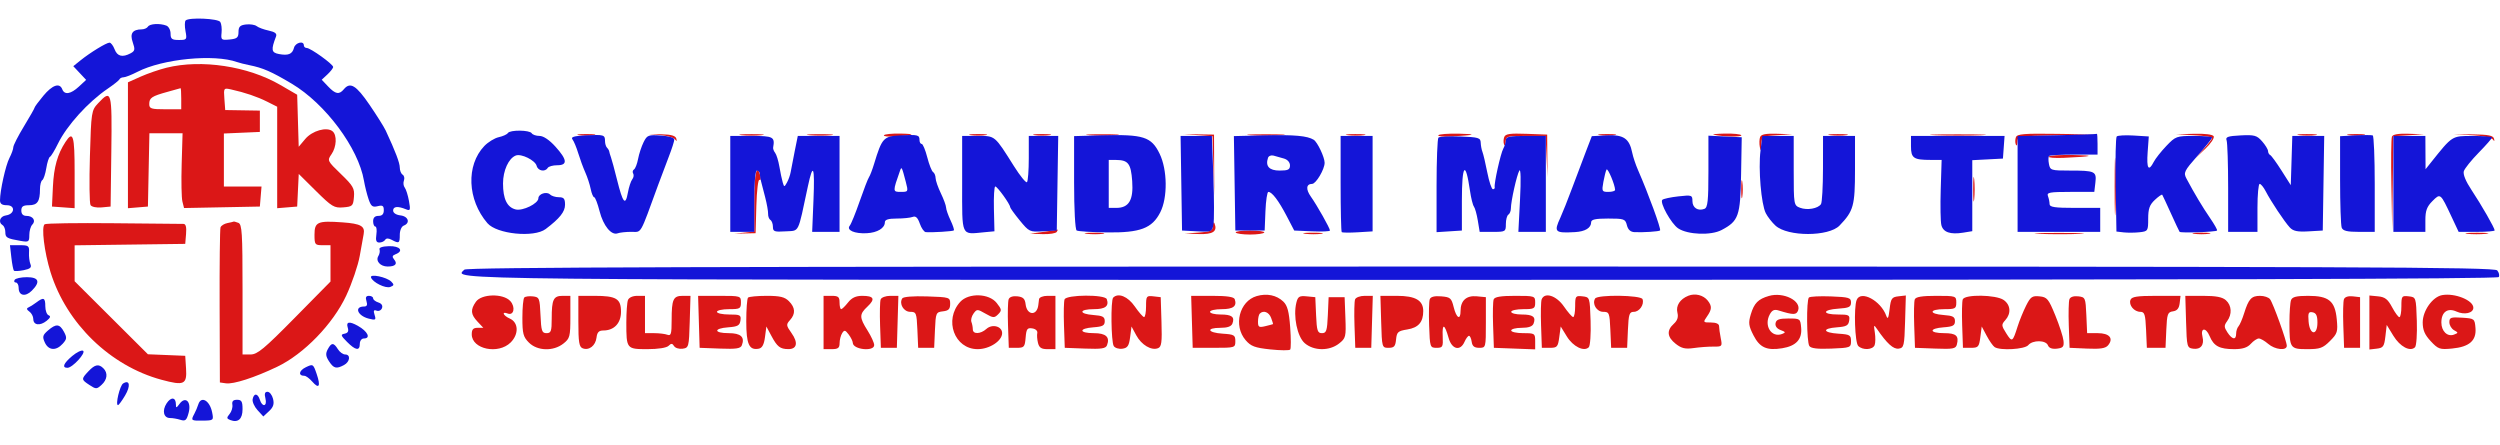 <?xml version="1.0" encoding="UTF-8"?> <svg xmlns="http://www.w3.org/2000/svg" width="938" height="167" viewBox="0 0 938 167" version="1.1"><path d="M 62.500 25.405 C 59.750 26.085, 55.362 27.596, 52.750 28.764 L 48 30.888 48 54.504 L 48 78.121 51.750 77.810 L 55.500 77.500 55.778 63.750 L 56.056 50 62.278 49.999 L 68.500 49.997 68.162 61.580 C 67.976 67.950, 68.100 74.263, 68.438 75.608 L 69.052 78.055 83.276 77.777 L 97.500 77.500 97.810 73.750 L 98.121 70 91.060 70 L 84 70 84 60.046 L 84 50.091 90.750 49.796 L 97.500 49.500 97.500 45.500 L 97.500 41.500 91 41.395 L 84.500 41.289 84.191 37.111 C 83.887 33, 83.927 32.942, 86.691 33.556 C 91.935 34.720, 96.489 36.265, 100.250 38.156 L 104 40.041 104 59.081 L 104 78.121 107.750 77.810 L 111.500 77.500 111.794 71.381 L 112.089 65.262 118.579 71.689 C 124.504 77.556, 125.394 78.090, 128.785 77.808 C 132.261 77.520, 132.519 77.268, 132.802 73.897 C 133.070 70.696, 132.523 69.734, 127.902 65.280 C 122.812 60.373, 122.736 60.215, 124.350 57.910 C 126.303 55.122, 126.509 50.655, 124.750 49.240 C 122.581 47.495, 117.142 49.042, 114.529 52.148 L 112.073 55.066 111.787 45.307 L 111.500 35.548 105.143 31.855 C 93.024 24.813, 75.577 22.175, 62.500 25.405 M 62.873 34.454 C 56.905 36.100, 56 36.706, 56 39.059 C 56 40.765, 56.727 41, 62 41 L 68 41 68 37 C 68 34.800, 67.888 33.040, 67.750 33.089 C 67.612 33.139, 65.418 33.753, 62.873 34.454 M 36.806 38.750 C 34.305 41.429, 34.226 41.943, 33.735 58.627 C 33.457 68.048, 33.563 76.293, 33.970 76.952 C 34.382 77.619, 36.212 78.005, 38.105 77.824 L 41.500 77.500 41.770 56.750 C 42.065 34.132, 41.849 33.349, 36.806 38.750 M 217.250 50.716 C 218.762 50.945, 221.238 50.945, 222.750 50.716 C 224.262 50.487, 223.025 50.300, 220 50.300 C 216.975 50.300, 215.738 50.487, 217.250 50.716 M 247.984 50.711 C 250.450 50.946, 252.846 51.669, 253.310 52.319 C 253.892 53.135, 254.027 53.037, 253.748 52 C 253.464 50.945, 251.884 50.468, 248.422 50.392 L 243.500 50.285 247.984 50.711 M 278.250 50.728 C 280.313 50.944, 283.688 50.944, 285.750 50.728 C 287.813 50.513, 286.125 50.336, 282 50.336 C 277.875 50.336, 276.188 50.513, 278.250 50.728 M 303.776 50.733 C 306.128 50.945, 309.728 50.942, 311.776 50.727 C 313.824 50.512, 311.900 50.339, 307.500 50.343 C 303.100 50.346, 301.424 50.522, 303.776 50.733 M 331.654 50.750 C 331.400 51.163, 333.285 51.366, 335.845 51.201 C 343.148 50.732, 344.034 50.243, 337.809 50.116 C 334.679 50.052, 331.909 50.337, 331.654 50.750 M 364.250 50.716 C 365.762 50.945, 368.238 50.945, 369.750 50.716 C 371.262 50.487, 370.025 50.300, 367 50.300 C 363.975 50.300, 362.738 50.487, 364.250 50.716 M 388.250 50.716 C 389.762 50.945, 392.238 50.945, 393.750 50.716 C 395.262 50.487, 394.025 50.300, 391 50.300 C 387.975 50.300, 386.738 50.487, 388.250 50.716 M 408.784 50.738 C 411.689 50.941, 416.189 50.939, 418.784 50.734 C 421.378 50.528, 419 50.363, 413.500 50.365 C 408 50.368, 405.878 50.536, 408.784 50.738 M 449.464 50.717 L 454.937 51.098 455.266 62.299 L 455.595 73.500 455.548 62 L 455.500 50.500 449.745 50.418 L 443.990 50.336 449.464 50.717 M 469.250 50.739 C 472.413 50.937, 477.587 50.937, 480.750 50.739 C 483.913 50.541, 481.325 50.378, 475 50.378 C 468.675 50.378, 466.087 50.541, 469.250 50.739 M 505.768 50.725 C 507.565 50.947, 510.265 50.943, 511.768 50.715 C 513.271 50.486, 511.800 50.304, 508.500 50.310 C 505.200 50.315, 503.971 50.502, 505.768 50.725 M 539.653 50.750 C 539.397 51.163, 541.508 51.371, 544.344 51.214 C 553.539 50.705, 554.658 50.303, 547.309 50.150 C 543.354 50.067, 539.909 50.337, 539.653 50.750 M 564.391 51.425 C 564.072 52.255, 564.043 53.511, 564.327 54.217 C 564.610 54.923, 564.878 54.487, 564.921 53.250 C 564.996 51.125, 565.414 51, 572.460 51 L 579.919 51 580.270 58.750 L 580.621 66.500 580.561 58.500 L 580.500 50.500 572.735 50.208 C 566.544 49.975, 564.852 50.221, 564.391 51.425 M 600.250 50.716 C 601.763 50.945, 604.237 50.945, 605.750 50.716 C 607.263 50.487, 606.025 50.300, 603 50.300 C 599.975 50.300, 598.737 50.487, 600.250 50.716 M 643 50.567 C 646.359 51.318, 653.778 51.449, 653.346 50.750 C 653.091 50.337, 650.321 50.052, 647.191 50.116 C 644.061 50.180, 642.175 50.383, 643 50.567 M 660.390 51.427 C 660.088 52.212, 660.041 53.900, 660.285 55.177 C 660.627 56.973, 660.759 56.774, 660.864 54.300 C 660.999 51.131, 661.057 51.096, 666.750 50.739 L 672.500 50.378 666.719 50.189 C 662.501 50.051, 660.789 50.386, 660.390 51.427 M 686.768 50.725 C 688.565 50.947, 691.265 50.943, 692.768 50.715 C 694.271 50.486, 692.800 50.304, 689.500 50.310 C 686.200 50.315, 684.971 50.502, 686.768 50.725 M 726.299 50.745 C 731.139 50.929, 738.789 50.928, 743.299 50.743 C 747.810 50.558, 743.850 50.408, 734.500 50.409 C 725.150 50.410, 721.460 50.562, 726.299 50.745 M 756.374 51.467 C 756.065 52.274, 756.043 53.511, 756.327 54.217 C 756.610 54.923, 756.878 54.500, 756.921 53.277 C 756.998 51.097, 757.292 51.047, 771.750 50.748 L 786.500 50.442 771.719 50.221 C 759.506 50.038, 756.839 50.255, 756.374 51.467 M 823.250 50.742 C 826.962 50.934, 830 51.387, 830 51.748 C 830 52.109, 828.546 54.001, 826.769 55.952 L 823.538 59.500 827.395 55.858 C 829.526 53.845, 830.945 51.720, 830.567 51.108 C 830.155 50.442, 827.213 50.078, 823.191 50.196 L 816.500 50.392 823.250 50.742 M 862.768 50.725 C 864.565 50.947, 867.265 50.943, 868.768 50.715 C 870.271 50.486, 868.800 50.304, 865.500 50.310 C 862.200 50.315, 860.971 50.502, 862.768 50.725 M 881.250 50.716 C 882.763 50.945, 885.237 50.945, 886.750 50.716 C 888.263 50.487, 887.025 50.300, 884 50.300 C 880.975 50.300, 879.737 50.487, 881.250 50.716 M 897.443 51.287 C 897.172 51.994, 897.085 60.207, 897.251 69.537 L 897.552 86.500 897.776 68.800 L 898 51.100 903.750 50.739 L 909.500 50.378 903.719 50.189 C 899.783 50.060, 897.780 50.411, 897.443 51.287 M 927.472 50.722 C 931.330 50.932, 934.826 51.637, 935.298 52.301 C 935.900 53.146, 936.032 53.057, 935.746 52 C 935.434 50.847, 933.621 50.482, 927.920 50.421 L 920.500 50.343 927.472 50.722 M 24.574 53.250 C 21.569 57.844, 20.201 62.700, 19.855 70 L 19.500 77.500 23.750 77.807 L 28 78.115 28 64.557 C 28 50.810, 27.421 48.898, 24.574 53.250 M 793.411 70 C 793.411 79.625, 793.561 83.563, 793.745 78.750 C 793.928 73.937, 793.928 66.062, 793.745 61.250 C 793.561 56.438, 793.411 60.375, 793.411 70 M 768.652 58.750 C 768.395 59.163, 770.956 59.375, 774.343 59.222 C 785.371 58.723, 786.675 58.323, 777.809 58.160 C 773.029 58.072, 768.908 58.337, 768.652 58.750 M 283 75.443 L 283 86.885 279.250 87.278 L 275.500 87.671 279.500 87.586 L 283.500 87.500 283.785 77.213 C 283.942 71.555, 284.463 67.168, 284.942 67.464 C 285.421 67.760, 285.578 67.102, 285.290 66.001 C 283.973 60.965, 283 64.977, 283 75.443 M 740.336 71 C 740.336 75.125, 740.513 76.813, 740.728 74.750 C 740.944 72.688, 740.944 69.313, 740.728 67.250 C 740.513 65.188, 740.336 66.875, 740.336 71 M 653.300 71 C 653.300 74.025, 653.487 75.263, 653.716 73.750 C 653.945 72.237, 653.945 69.763, 653.716 68.250 C 653.487 66.737, 653.300 67.975, 653.300 71 M 16.773 84.139 C 15.440 84.964, 16.614 94.581, 18.973 102.162 C 24.955 121.381, 41.357 137.281, 60.565 142.480 C 69.075 144.784, 70.191 144.274, 69.805 138.260 L 69.500 133.500 62.500 133.211 L 55.500 132.923 41.750 119.225 L 28 105.527 28 98.784 L 28 92.041 48.750 91.770 L 69.500 91.500 69.810 87.750 C 70.024 85.165, 69.714 84.002, 68.810 84.006 C 68.090 84.009, 56.319 83.897, 42.652 83.756 C 28.986 83.615, 17.341 83.787, 16.773 84.139 M 85.335 83.695 C 84.144 83.927, 82.976 84.653, 82.739 85.308 C 82.502 85.964, 82.352 99.325, 82.404 115 L 82.500 143.500 84.773 143.823 C 87.613 144.226, 95.511 141.674, 104 137.611 C 114.045 132.803, 124.918 121.595, 129.905 110.908 C 132.063 106.284, 134.347 99.575, 134.980 96 C 135.613 92.425, 136.272 88.762, 136.443 87.861 C 137.017 84.845, 135.381 83.928, 128.546 83.433 C 119.144 82.754, 118 83.256, 118 88.067 C 118 91.770, 118.175 92, 121 92 L 124 92 124 98.819 L 124 105.639 110.516 119.319 C 99.113 130.888, 96.566 133, 94.016 133 L 91 133 91 108.607 C 91 87.286, 90.801 84.138, 89.418 83.607 C 88.548 83.273, 87.761 83.061, 87.668 83.136 C 87.576 83.211, 86.526 83.462, 85.335 83.695 M 455.079 84.698 C 455.010 86.623, 454.349 86.941, 449.750 87.263 L 444.500 87.630 449.781 87.815 C 455.141 88.003, 456.888 86.807, 455.673 83.783 C 455.390 83.077, 455.122 83.489, 455.079 84.698 M 391.500 87 L 386.500 87.686 391.191 87.843 C 393.771 87.929, 396.160 87.550, 396.500 87 C 396.840 86.450, 396.979 86.071, 396.809 86.157 C 396.639 86.244, 394.250 86.623, 391.500 87 M 463.655 87.250 C 463.909 87.662, 466.315 88, 469 88 C 471.685 88, 474.091 87.662, 474.345 87.250 C 474.600 86.838, 472.195 86.500, 469 86.500 C 465.805 86.500, 463.400 86.838, 463.655 87.250 M 407.768 87.725 C 409.565 87.947, 412.265 87.943, 413.768 87.715 C 415.271 87.486, 413.800 87.304, 410.500 87.310 C 407.200 87.315, 405.971 87.502, 407.768 87.725 M 489.768 87.725 C 491.565 87.947, 494.265 87.943, 495.768 87.715 C 497.271 87.486, 495.800 87.304, 492.500 87.310 C 489.200 87.315, 487.971 87.502, 489.768 87.725 M 765.296 87.744 C 769.583 87.932, 776.333 87.931, 780.296 87.742 C 784.258 87.552, 780.750 87.399, 772.500 87.400 C 764.250 87.401, 761.008 87.556, 765.296 87.744 M 823.250 87.716 C 824.763 87.945, 827.237 87.945, 828.750 87.716 C 830.263 87.487, 829.025 87.300, 826 87.300 C 822.975 87.300, 821.737 87.487, 823.250 87.716 M 925.728 87.722 C 927.503 87.943, 930.653 87.946, 932.728 87.730 C 934.802 87.513, 933.350 87.333, 929.500 87.328 C 925.650 87.324, 923.952 87.501, 925.728 87.722 M 471.524 111.085 C 464.993 112.979, 462.674 122.184, 467.356 127.627 C 469.333 129.926, 470.821 130.484, 476.606 131.098 C 480.398 131.500, 483.760 131.530, 484.077 131.165 C 484.394 130.799, 484.394 127.025, 484.077 122.777 C 483.635 116.861, 483.032 114.609, 481.500 113.149 C 478.965 110.733, 475.330 109.981, 471.524 111.085 M 633.465 110.961 C 630.312 112.225, 628.713 114.720, 629.372 117.347 C 629.784 118.989, 629.357 120.272, 627.984 121.515 C 625.251 123.988, 625.500 126.462, 628.739 129.010 C 630.904 130.712, 632.320 131.043, 635.489 130.588 C 637.695 130.271, 641.022 130.027, 642.883 130.046 C 646.153 130.079, 646.245 129.974, 645.633 126.915 C 645.285 125.174, 645 123.131, 645 122.375 C 645 121.508, 643.870 121, 641.943 121 C 638.984 121, 638.936 120.929, 640.443 118.777 C 642.327 116.088, 642.389 114.877, 640.750 112.792 C 639.120 110.719, 636.016 109.939, 633.465 110.961 M 663.686 111.041 C 659.654 112.216, 658.159 113.737, 656.897 117.948 C 655.942 121.138, 656.083 122.243, 657.905 125.814 C 660.251 130.413, 662.895 131.603, 668.678 130.665 C 673.856 129.825, 676.161 127.360, 675.799 123.051 C 675.505 119.555, 675.430 119.500, 671.014 119.500 C 667.531 119.500, 666.452 119.893, 666.189 121.255 C 665.979 122.347, 666.695 123.321, 668.086 123.836 C 669.980 124.537, 670.068 124.760, 668.660 125.300 C 664.659 126.835, 661.729 122.244, 664.001 117.999 C 664.877 116.362, 665.716 115.981, 667.336 116.486 C 672.847 118.205, 673.981 118.212, 674.627 116.531 C 676.025 112.886, 669.166 109.444, 663.686 111.041 M 916.284 110.727 C 912.703 111.379, 909 116.586, 909 120.971 C 909 123.837, 909.752 125.593, 912.018 128.020 C 914.811 131.009, 915.410 131.215, 920.029 130.771 C 926.524 130.147, 929.197 127.794, 928.799 123.051 C 928.506 119.573, 928.403 119.494, 923.750 119.195 C 919.561 118.926, 919 119.127, 919 120.896 C 919 121.998, 919.788 123.343, 920.750 123.883 C 922.414 124.817, 922.414 124.899, 920.737 125.545 C 918.291 126.487, 916 124.290, 916 121 C 916 117.081, 918.337 115.377, 921.645 116.884 C 924.644 118.250, 928 117.496, 928 115.456 C 928 112.668, 921.045 109.860, 916.284 110.727 M 178.557 113.223 C 176.454 116.224, 176.596 117.941, 179.174 120.686 L 181.349 123 179.174 123 C 177.535 123, 177 123.601, 177 125.443 C 177 131.029, 186.986 133.105, 191.610 128.481 C 194.737 125.354, 194.561 120.966, 191.250 119.513 C 188.781 118.430, 188.088 116.713, 190.492 117.635 C 192.800 118.521, 193.492 115.202, 191.466 112.963 C 188.817 110.036, 180.674 110.199, 178.557 113.223 M 196.713 111.621 C 196.321 112.013, 196 115.429, 196 119.212 C 196 125.182, 196.324 126.415, 198.455 128.545 C 201.619 131.710, 207.603 131.887, 211.365 128.927 C 213.816 127, 214 126.300, 214 118.927 L 214 111 211.107 111 C 207.637 111, 207 112.331, 207 119.582 C 207 124.291, 206.744 125, 205.046 125 C 203.329 125, 203.055 124.180, 202.796 118.250 C 202.516 111.859, 202.365 111.484, 199.963 111.204 C 198.567 111.041, 197.104 111.229, 196.713 111.621 M 217 120.531 C 217 128.433, 217.280 130.170, 218.636 130.691 C 221.013 131.603, 223.452 129.700, 223.816 126.649 C 224.052 124.678, 224.699 124, 226.344 124 C 230.411 124, 233 121.269, 233 116.978 C 233 112.069, 231.224 111, 223.066 111 L 217 111 217 120.531 M 235.607 112.582 C 235.273 113.452, 235 117.240, 235 121 C 235 130.921, 235.063 131, 242.907 131 C 246.904 131, 250.100 130.500, 250.842 129.758 C 251.830 128.770, 252.251 128.787, 252.905 129.846 C 253.357 130.577, 254.800 131.023, 256.113 130.837 C 258.419 130.511, 258.510 130.171, 258.786 120.750 L 259.072 111 256.143 111 C 252.580 111, 252 112.285, 252 120.189 C 252 125.272, 251.753 126.119, 250.418 125.607 C 249.548 125.273, 247.298 125, 245.418 125 L 242 125 242 118 L 242 111 239.107 111 C 237.391 111, 235.967 111.644, 235.607 112.582 M 262.214 120.750 L 262.500 130.500 270.128 130.790 C 276.258 131.023, 277.871 130.777, 278.346 129.540 C 279.531 126.452, 277.948 125, 273.393 125 C 267.760 125, 267.644 123.213, 273.250 122.807 C 276.783 122.552, 277.554 122.120, 277.820 120.250 C 278.111 118.198, 277.736 118, 273.570 118 C 271.056 118, 269 117.550, 269 117 C 269 116.450, 271.025 116, 273.500 116 C 277.633 116, 278 115.796, 278 113.500 C 278 111.041, 277.869 111, 269.964 111 L 261.928 111 262.214 120.750 M 280.667 111.667 C 280.300 112.033, 280 116.028, 280 120.544 C 280 129.195, 281.062 131.516, 284.702 130.823 C 285.959 130.584, 286.657 129.281, 287.022 126.490 L 287.545 122.500 289.412 126 C 291.604 130.109, 292.696 130.964, 295.781 130.985 C 299.044 131.007, 299.536 128.561, 296.987 124.982 C 294.957 122.130, 294.911 121.756, 296.394 120.118 C 298.546 117.739, 298.418 115.418, 296 113 C 294.421 111.421, 292.667 111, 287.667 111 C 284.183 111, 281.033 111.300, 280.667 111.667 M 309 121 L 309 131 312 131 C 314.440 131, 315.003 130.580, 315.015 128.750 C 315.024 127.513, 315.456 125.827, 315.976 125.005 C 316.787 123.722, 317.135 123.793, 318.429 125.505 C 319.258 126.602, 319.951 128.014, 319.968 128.643 C 320.039 131.189, 328 132.019, 328 129.480 C 328 128.644, 326.875 126.178, 325.500 124 C 322.385 119.065, 322.381 117.930, 325.469 115.029 C 328.500 112.182, 327.926 111, 323.514 111 C 321.112 111, 319.581 111.717, 318.179 113.500 C 317.097 114.875, 315.939 116, 315.606 116 C 315.273 116, 315 114.875, 315 113.500 C 315 111.389, 314.533 111, 312 111 L 309 111 309 121 M 330.425 112.334 C 330.144 113.067, 330.046 117.455, 330.207 122.084 L 330.500 130.500 333.500 130.500 L 336.500 130.500 336.786 120.750 L 337.072 111 334.005 111 C 332.318 111, 330.707 111.600, 330.425 112.334 M 338.518 111.971 C 337.268 113.993, 339.064 117, 341.522 117 C 343.773 117, 343.925 117.385, 344.204 123.750 L 344.500 130.500 347.500 130.500 L 350.500 130.500 350.794 123.812 C 351.078 117.371, 351.189 117.113, 353.794 116.812 C 355.930 116.566, 356.500 115.974, 356.500 114 C 356.500 111.548, 356.334 111.495, 347.832 111.212 C 342.563 111.037, 338.911 111.335, 338.518 111.971 M 360.289 113.250 C 354.075 120.040, 358.106 131, 366.817 131 C 371.272 131, 376 127.908, 376 124.995 C 376 122.416, 372.297 121.421, 370.100 123.410 C 367.919 125.383, 365 125.481, 365 123.582 C 365 122.802, 364.765 121.551, 364.478 120.803 C 364.191 120.055, 364.547 118.635, 365.268 117.648 C 366.530 115.922, 366.704 115.923, 369.756 117.675 C 372.641 119.330, 373.075 119.354, 374.501 117.928 C 375.926 116.502, 375.877 116.113, 373.962 113.679 C 371.105 110.047, 363.441 109.806, 360.289 113.250 M 378.451 112.267 C 378.156 113.037, 378.046 117.455, 378.207 122.084 L 378.500 130.500 381.500 130.500 C 384.254 130.500, 384.526 130.187, 384.814 126.689 C 385.084 123.407, 385.432 122.924, 387.314 123.213 C 388.575 123.406, 389.368 124.145, 389.188 124.959 C 389.017 125.736, 389.138 127.413, 389.457 128.686 C 389.902 130.457, 390.737 131, 393.019 131 L 396 131 396 121 L 396 111 393 111 C 391.348 111, 389.932 111.562, 389.848 112.250 C 389.764 112.938, 389.640 113.950, 389.571 114.500 C 389.061 118.614, 385.292 118.349, 384.808 114.165 C 384.569 112.094, 383.886 111.429, 381.744 111.183 C 380.065 110.990, 378.779 111.413, 378.451 112.267 M 399.425 112.334 C 399.144 113.067, 399.046 117.455, 399.207 122.084 L 399.500 130.500 407.128 130.790 C 413.258 131.023, 414.871 130.777, 415.346 129.540 C 416.531 126.452, 414.948 125, 410.393 125 C 404.760 125, 404.644 123.213, 410.250 122.807 C 413.731 122.556, 414.500 122.138, 414.500 120.500 C 414.500 118.862, 413.731 118.444, 410.250 118.193 C 404.644 117.787, 404.760 116, 410.393 116 C 414.720 116, 416.185 114.874, 415.269 112.250 C 414.639 110.442, 400.122 110.518, 399.425 112.334 M 417.667 111.667 C 416.696 112.637, 416.879 128.260, 417.878 129.837 C 418.345 130.573, 419.800 131.023, 421.113 130.837 C 423.065 130.561, 423.595 129.771, 424.022 126.500 L 424.545 122.500 426.321 125.793 C 428.267 129.404, 431.970 131.609, 434.474 130.648 C 435.813 130.134, 436.028 128.517, 435.788 120.767 L 435.500 111.500 432.750 111.184 C 430.149 110.884, 430 111.087, 430 114.934 C 430 117.170, 429.663 118.983, 429.250 118.962 C 428.837 118.941, 427.267 117.141, 425.760 114.962 C 423.166 111.212, 419.581 109.753, 417.667 111.667 M 447.214 120.750 L 447.500 130.500 455.500 130.500 C 463.367 130.500, 463.500 130.458, 463.500 128 C 463.500 125.727, 463.069 125.472, 458.750 125.195 C 453.060 124.830, 452.345 123, 457.893 123 C 460.529 123, 461.983 122.487, 462.396 121.410 C 463.360 118.899, 462.185 118, 457.941 118 C 455.773 118, 454 117.550, 454 117 C 454 116.450, 455.977 116, 458.393 116 C 462.720 116, 464.185 114.874, 463.269 112.250 C 462.970 111.391, 460.344 111, 454.880 111 L 446.928 111 447.214 120.750 M 486.405 113.523 C 485.135 118.581, 486.719 126.308, 489.525 128.750 C 492.906 131.691, 498.767 131.757, 502.405 128.896 C 504.945 126.898, 505.066 126.404, 504.790 119.146 L 504.500 111.500 501.500 111.500 L 498.500 111.500 498.204 118.250 C 497.947 124.122, 497.660 125, 496 125 C 494.340 125, 494.053 124.122, 493.796 118.250 L 493.500 111.500 490.284 111.189 C 487.526 110.923, 486.974 111.254, 486.405 113.523 M 508.425 112.334 C 508.144 113.067, 508.046 117.455, 508.207 122.084 L 508.500 130.500 511.500 130.500 L 514.500 130.500 514.786 120.750 L 515.072 111 512.005 111 C 510.318 111, 508.707 111.600, 508.425 112.334 M 518.214 120.750 C 518.497 130.407, 518.524 130.500, 521 130.500 C 523.070 130.500, 523.552 129.961, 523.804 127.369 C 524.076 124.574, 524.529 124.171, 528.023 123.612 C 532.190 122.946, 534 120.859, 534 116.721 C 534 112.690, 531.086 111, 524.135 111 L 517.928 111 518.214 120.750 M 536.449 112.273 C 536.155 113.040, 536.046 117.455, 536.207 122.084 C 536.494 130.316, 536.555 130.500, 539 130.500 C 541.316 130.500, 541.485 130.178, 541.299 126.132 C 541.070 121.154, 542.018 121.451, 543.532 126.832 C 544.737 131.115, 547.900 131.868, 549.487 128.250 C 550.030 127.013, 550.786 126, 551.168 126 C 551.549 126, 552.005 127.013, 552.180 128.250 C 552.415 129.898, 553.169 130.500, 555 130.500 C 557.491 130.500, 557.500 130.467, 557.500 121 L 557.500 111.500 554.044 111.171 C 550.178 110.804, 548 112.792, 548 116.691 C 548 120.278, 546.455 119.412, 545.426 115.250 C 544.582 111.834, 544.166 111.472, 540.742 111.189 C 538.223 110.981, 536.808 111.338, 536.449 112.273 M 560.425 112.334 C 560.144 113.067, 560.046 117.455, 560.207 122.084 L 560.500 130.500 568.250 130.792 L 576 131.084 576 128.042 C 576 125.103, 575.847 125, 571.500 125 C 569.025 125, 567 124.550, 567 124 C 567 123.450, 568.752 123, 570.893 123 C 573.529 123, 574.983 122.487, 575.396 121.410 C 576.360 118.899, 575.185 118, 570.941 118 C 568.773 118, 567 117.550, 567 117 C 567 116.450, 569.025 116, 571.500 116 C 575.633 116, 576 115.796, 576 113.500 C 576 111.055, 575.835 111, 568.469 111 C 563.114 111, 560.789 111.385, 560.425 112.334 M 578.425 112.334 C 578.144 113.067, 578.046 117.455, 578.207 122.084 L 578.500 130.500 581.500 130.500 C 584.244 130.500, 584.546 130.158, 585.038 126.500 L 585.576 122.500 587.891 126.257 C 590.234 130.060, 594.332 132.068, 596.114 130.286 C 596.647 129.753, 596.951 125.309, 596.791 120.409 C 596.501 111.515, 596.495 111.499, 593.750 111.184 C 591.149 110.884, 591 111.087, 591 114.934 C 591 117.170, 590.663 118.983, 590.250 118.962 C 589.837 118.941, 588.267 117.141, 586.760 114.962 C 583.931 110.873, 579.520 109.482, 578.425 112.334 M 598.494 112.009 C 597.265 113.999, 599.085 117, 601.522 117 C 603.773 117, 603.925 117.385, 604.204 123.750 L 604.500 130.500 607.500 130.500 L 610.500 130.500 610.796 123.750 C 611.054 117.864, 611.337 117, 613.011 117 C 615.101 117, 616.997 114.247, 616.282 112.250 C 615.728 110.707, 599.435 110.486, 598.494 112.009 M 678.705 111.628 C 677.721 112.612, 677.849 128.213, 678.853 129.797 C 679.437 130.716, 681.834 131.008, 687.088 130.797 C 694.248 130.510, 694.500 130.415, 694.500 128 C 694.500 125.727, 694.069 125.472, 689.750 125.195 C 683.850 124.817, 683.516 123.222, 689.250 122.807 C 692.783 122.552, 693.554 122.120, 693.820 120.250 C 694.111 118.198, 693.736 118, 689.570 118 C 683.525 118, 683.673 116.195, 689.750 115.805 C 693.732 115.549, 694.500 115.177, 694.500 113.500 C 694.500 111.702, 693.737 111.471, 686.955 111.212 C 682.805 111.053, 679.093 111.241, 678.705 111.628 M 696.607 112.582 C 695.501 115.465, 695.951 128.551, 697.200 129.800 C 698.886 131.486, 702.673 131.295, 703.366 129.489 C 703.685 128.658, 703.715 126.521, 703.433 124.739 C 702.976 121.854, 703.060 121.706, 704.210 123.384 C 707.997 128.914, 710.391 131.086, 712.383 130.802 C 714.352 130.521, 714.520 129.813, 714.787 120.680 L 715.074 110.860 712.287 111.180 C 709.792 111.467, 709.445 111.971, 708.978 116 C 708.586 119.373, 708.276 119.999, 707.739 118.500 C 705.687 112.774, 698.084 108.732, 696.607 112.582 M 718.425 112.334 C 718.144 113.067, 718.046 117.455, 718.207 122.084 L 718.500 130.500 726.123 130.790 C 732.751 131.042, 733.807 130.846, 734.210 129.290 C 735.066 125.990, 733.959 125, 729.417 125 C 723.767 125, 723.631 123.214, 729.250 122.807 C 732.731 122.556, 733.500 122.138, 733.500 120.500 C 733.500 118.862, 732.731 118.444, 729.250 118.193 C 723.585 117.783, 723.788 116, 729.500 116 C 733.633 116, 734 115.796, 734 113.500 C 734 111.055, 733.835 111, 726.469 111 C 721.114 111, 718.789 111.385, 718.425 112.334 M 736.425 112.334 C 736.144 113.067, 736.046 117.455, 736.207 122.084 L 736.500 130.500 739.500 130.500 C 742.246 130.500, 742.544 130.162, 743.022 126.500 L 743.545 122.500 745.412 126 C 746.439 127.925, 747.779 129.831, 748.390 130.235 C 750.480 131.618, 759.688 131.081, 761 129.500 C 762.648 127.515, 767.617 127.560, 768.387 129.567 C 768.779 130.589, 769.947 131.024, 771.744 130.817 C 774.064 130.550, 774.457 130.081, 774.227 127.847 C 774.077 126.387, 772.695 122.112, 771.155 118.347 C 768.611 112.124, 768.071 111.472, 765.229 111.190 C 762.483 110.919, 761.868 111.346, 760.186 114.690 C 759.133 116.786, 757.701 120.300, 757.004 122.500 C 755.140 128.386, 754.928 128.515, 752.750 125.075 C 750.906 122.162, 750.878 121.792, 752.378 120.134 C 754.652 117.622, 754.396 114.391, 751.777 112.557 C 748.906 110.545, 737.177 110.375, 736.425 112.334 M 776.451 112.267 C 776.156 113.037, 776.046 117.455, 776.207 122.084 L 776.500 130.500 783.093 130.792 C 788.057 131.012, 789.999 130.706, 790.954 129.555 C 793.118 126.948, 791.459 125, 787.077 125 L 783.091 125 782.796 118.250 C 782.509 111.710, 782.414 111.490, 779.744 111.183 C 778.065 110.990, 776.779 111.413, 776.451 112.267 M 799.357 112.513 C 798.610 114.459, 800.716 117, 803.077 117 C 804.642 117, 804.952 117.981, 805.204 123.750 L 805.500 130.500 809 130.500 L 812.500 130.500 812.794 123.814 C 813.059 117.788, 813.306 117.097, 815.294 116.814 C 816.859 116.591, 817.592 115.700, 817.816 113.750 L 818.133 111 809.035 111 C 801.837 111, 799.816 111.316, 799.357 112.513 M 820.214 120.750 C 820.490 130.171, 820.581 130.511, 822.887 130.837 C 825.692 131.234, 827.135 129.386, 826.377 126.367 C 825.522 122.961, 827.636 122.708, 829.021 126.051 C 830.602 129.866, 832.722 131, 838.279 131 C 841.420 131, 843.211 130.424, 844.500 129 C 845.495 127.900, 846.846 127, 847.502 127 C 848.158 127, 849.732 127.900, 851 129 C 853.560 131.221, 857.997 131.696, 858.005 129.750 C 858.011 128.036, 852.888 113.796, 851.709 112.250 C 851.184 111.563, 849.515 111, 848 111 C 844.739 111, 843.685 112.143, 842.010 117.500 C 841.321 119.700, 840.363 121.927, 839.879 122.450 C 839.396 122.973, 839 124.210, 839 125.200 C 839 127.677, 837.528 127.455, 835.727 124.707 C 834.439 122.740, 834.422 122.143, 835.612 120.515 C 837.531 117.892, 837.347 114.624, 835.171 112.655 C 833.852 111.461, 831.473 111, 826.635 111 L 819.928 111 820.214 120.750 M 859.607 112.582 C 859.273 113.452, 859 117.240, 859 121 C 859 130.678, 859.215 131, 865.684 131 C 870.447 131, 871.548 130.606, 874.200 127.954 C 876.990 125.163, 877.204 124.477, 876.752 119.768 C 876.091 112.896, 873.765 111, 865.996 111 C 861.646 111, 860.064 111.392, 859.607 112.582 M 879.451 112.267 C 879.156 113.037, 879.046 117.455, 879.207 122.084 L 879.500 130.500 882.500 130.500 L 885.500 130.500 885.500 121 L 885.500 111.500 882.744 111.183 C 881.065 110.990, 879.779 111.413, 879.451 112.267 M 889 121.003 L 889 131.133 891.750 130.816 C 894.180 130.537, 894.558 130, 895 126.205 L 895.500 121.911 898 125.994 C 900.507 130.089, 904.303 132.097, 906.114 130.286 C 906.647 129.753, 906.951 125.309, 906.791 120.409 C 906.501 111.515, 906.495 111.499, 903.750 111.184 C 901.149 110.884, 901 111.087, 901 114.934 C 901 117.170, 900.663 118.999, 900.250 118.997 C 899.837 118.996, 898.600 117.308, 897.500 115.247 C 895.908 112.264, 894.837 111.436, 892.250 111.187 L 889 110.873 889 121.003 M 472.667 117.667 C 472.300 118.033, 472 119.392, 472 120.686 C 472 122.745, 472.342 122.956, 474.750 122.378 C 476.262 122.016, 477.560 121.669, 477.633 121.609 C 477.707 121.549, 477.384 120.487, 476.916 119.250 C 476.091 117.070, 474.031 116.303, 472.667 117.667 M 866.185 120.664 C 866.606 125.794, 869.500 126.099, 869.500 121.014 C 869.500 118.441, 869.024 117.436, 867.685 117.178 C 866.144 116.881, 865.917 117.410, 866.185 120.664" stroke="none" fill="#db1717" fill-rule="evenodd"></path><path d="M 69.655 7.678 C 69.282 8.052, 69.257 9.852, 69.599 11.678 C 70.197 14.862, 70.094 15, 67.111 15 C 64.496 15, 64 14.618, 64 12.607 C 64 11.291, 63.288 9.941, 62.418 9.607 C 59.981 8.672, 56.188 8.887, 55.500 10 C 55.160 10.550, 54.121 11.007, 53.191 11.015 C 49.699 11.047, 48.650 12.558, 49.811 15.886 C 50.741 18.555, 50.629 19.128, 49.012 19.994 C 45.942 21.636, 44.010 21.156, 43 18.500 C 42.477 17.125, 41.620 16, 41.094 16 C 39.929 16, 33.856 19.712, 30.189 22.666 L 27.500 24.832 29.911 27.402 L 32.322 29.972 29.610 32.486 C 26.540 35.331, 24.209 35.709, 23.362 33.500 C 22.376 30.931, 19.633 31.876, 16.250 35.951 C 14.462 38.104, 13 40.075, 13 40.331 C 13 40.586, 11.200 43.758, 9 47.380 C 6.800 51.001, 4.997 54.534, 4.994 55.232 C 4.990 55.929, 4.336 57.749, 3.540 59.276 C 2.128 61.982, 0 71.546, 0 75.184 C 0 76.468, 0.753 77, 2.573 77 C 5.856 77, 5.564 80.345, 2.240 80.820 C -0.048 81.146, -0.802 83.386, 1 84.500 C 1.550 84.840, 2 86.006, 2 87.090 C 2 89.174, 2.552 89.490, 7.750 90.388 C 10.771 90.910, 11 90.754, 11 88.175 C 11 86.649, 11.501 84.899, 12.113 84.287 C 13.581 82.819, 12.379 81, 9.941 81 C 8.667 81, 8 80.313, 8 79 C 8 77.461, 8.667 77, 10.893 77 C 14.030 77, 15 75.578, 15 70.977 C 15 69.405, 15.391 67.876, 15.869 67.581 C 16.346 67.286, 17.021 65.272, 17.367 63.106 C 17.713 60.940, 18.335 59.017, 18.748 58.834 C 19.162 58.650, 20.506 56.439, 21.735 53.920 C 25.066 47.095, 33.073 38.252, 40.456 33.244 C 42.680 31.735, 44.650 30.162, 44.833 29.750 C 45.017 29.337, 45.709 29, 46.372 29 C 47.035 29, 49.360 28.083, 51.539 26.963 C 61.046 22.075, 80.305 20.192, 89 23.301 C 89.825 23.596, 91.850 24.107, 93.500 24.437 C 98.646 25.464, 101.842 26.861, 109.500 31.425 C 122.114 38.945, 134.470 55.550, 136.557 67.788 C 136.905 69.830, 137.683 72.950, 138.285 74.721 C 139.199 77.408, 139.764 77.846, 141.690 77.363 C 143.556 76.895, 144 77.188, 144 78.892 C 144 80.333, 143.368 81, 142 81 C 140.667 81, 140 81.667, 140 83 C 140 84.100, 140.372 85, 140.827 85 C 141.282 85, 141.455 86.350, 141.213 88 C 140.885 90.236, 141.169 91, 142.327 91 C 143.182 91, 144.161 90.549, 144.502 89.997 C 144.916 89.327, 145.743 89.327, 146.995 89.997 C 149.734 91.463, 150 91.296, 150 88.107 C 150 86.458, 150.645 84.966, 151.500 84.638 C 154.031 83.667, 153.210 81.157, 150.250 80.816 C 148.613 80.628, 147.500 79.893, 147.500 79 C 147.500 77.432, 149.236 77.260, 152.320 78.523 C 153.958 79.193, 154.071 78.879, 153.440 75.384 C 153.055 73.248, 152.340 70.995, 151.852 70.377 C 151.365 69.759, 151.229 68.567, 151.551 67.728 C 151.873 66.889, 151.656 65.905, 151.068 65.542 C 150.481 65.179, 150 63.984, 150 62.886 C 150 61.114, 148.375 56.835, 144.727 49 C 144.086 47.625, 141.328 43.237, 138.598 39.250 C 133.600 31.953, 131.385 30.626, 129 33.500 C 127.255 35.603, 125.868 35.354, 123.106 32.442 L 120.711 29.918 122.856 27.920 C 124.035 26.821, 125 25.566, 125 25.131 C 125 24.106, 116.510 18, 115.087 18 C 114.489 18, 114 17.550, 114 17 C 114 15.168, 110.821 15.970, 110.308 17.931 C 109.681 20.327, 108.170 20.946, 104.611 20.266 C 101.809 19.730, 101.644 18.696, 103.566 13.688 C 103.980 12.610, 103.210 11.991, 100.821 11.479 C 98.994 11.089, 96.965 10.339, 96.310 9.812 C 95.656 9.286, 93.856 9.001, 92.310 9.178 C 90.070 9.435, 89.497 10.007, 89.486 12 C 89.475 14.097, 88.938 14.552, 86.154 14.820 C 83.047 15.119, 82.854 14.958, 83.130 12.319 C 83.293 10.768, 83.079 8.937, 82.654 8.249 C 81.839 6.931, 70.884 6.449, 69.655 7.678 M 190.548 49.923 C 190.234 50.431, 188.695 51.128, 187.129 51.472 C 185.563 51.816, 183.121 53.313, 181.704 54.799 C 174.809 62.027, 175.334 74.959, 182.879 83.739 C 186.407 87.845, 200.358 89.245, 204.738 85.933 C 210.017 81.940, 212 79.450, 212 76.813 C 212 74.544, 211.555 74, 209.700 74 C 208.435 74, 206.935 73.535, 206.367 72.967 C 205.122 71.722, 202 72.740, 202 74.391 C 202 76.360, 196.120 79.247, 193.467 78.581 C 190.252 77.774, 188.733 74.650, 188.733 68.845 C 188.733 63.989, 190.839 59.383, 193.530 58.350 C 195.589 57.560, 200.803 60.140, 201.347 62.218 C 201.849 64.137, 204.490 64.635, 205.500 63 C 205.840 62.450, 207.441 62, 209.059 62 C 213.050 62, 212.852 59.949, 208.384 55.003 C 206.138 52.517, 203.886 51, 202.443 51 C 201.164 51, 199.840 50.550, 199.500 50 C 198.723 48.743, 191.316 48.679, 190.548 49.923 M 219.671 50.802 C 215.310 51.028, 214.081 51.406, 214.791 52.302 C 215.312 52.961, 216.287 55.300, 216.956 57.500 C 217.625 59.700, 218.813 62.927, 219.595 64.670 C 220.378 66.414, 221.295 69.226, 221.634 70.920 C 221.973 72.614, 222.559 74, 222.936 74 C 223.313 74, 224.224 76.362, 224.961 79.250 C 226.361 84.741, 229.405 88.442, 231.773 87.533 C 232.538 87.240, 234.814 86.993, 236.832 86.985 C 240.884 86.969, 239.855 88.766, 246.999 69.234 C 248.058 66.338, 249.842 61.605, 250.962 58.715 C 252.083 55.826, 253 52.951, 253 52.327 C 253 51.677, 250.844 51.045, 247.948 50.847 C 243.242 50.524, 242.799 50.695, 241.474 53.351 C 240.693 54.919, 239.765 57.736, 239.413 59.612 C 239.061 61.487, 238.367 63.273, 237.870 63.580 C 237.374 63.887, 237.238 64.577, 237.570 65.113 C 237.901 65.649, 237.742 66.630, 237.216 67.294 C 236.691 67.957, 235.946 70.246, 235.561 72.380 C 234.661 77.364, 233.686 76.183, 231.527 67.500 C 230.570 63.650, 229.537 59.825, 229.230 59 C 228.924 58.175, 228.634 57.200, 228.586 56.833 C 228.539 56.467, 228.162 55.829, 227.750 55.417 C 227.338 55.004, 227 53.868, 227 52.892 C 227 50.572, 226.555 50.445, 219.671 50.802 M 337.774 50.799 C 331.485 51.128, 330.925 51.739, 327.956 61.500 C 327.287 63.700, 326.422 65.950, 326.035 66.500 C 325.647 67.050, 324.083 71.100, 322.558 75.500 C 321.033 79.900, 319.355 84.031, 318.828 84.680 C 317.472 86.352, 320.635 87.750, 325.214 87.504 C 329.210 87.289, 332 85.593, 332 83.378 C 332 82.415, 333.332 82, 336.418 82 C 338.848 82, 341.554 81.725, 342.431 81.388 C 343.579 80.948, 344.330 81.649, 345.111 83.888 C 345.707 85.600, 346.714 87.042, 347.348 87.093 C 349.734 87.285, 357.515 86.808, 357.881 86.447 C 358.090 86.241, 357.528 84.525, 356.631 82.635 C 355.734 80.744, 354.985 78.591, 354.966 77.849 C 354.947 77.107, 354.063 74.700, 353 72.500 C 351.937 70.300, 351.053 67.739, 351.034 66.809 C 351.015 65.879, 350.591 64.865, 350.092 64.557 C 349.592 64.248, 348.607 61.746, 347.903 58.998 C 347.198 56.249, 346.257 54, 345.811 54 C 345.365 54, 345 53.352, 345 52.559 C 345 50.604, 344.383 50.454, 337.774 50.799 M 413.250 50.785 L 403 51.070 403 68.476 C 403 78.544, 403.406 86.133, 403.962 86.477 C 404.491 86.804, 409.586 87.130, 415.284 87.203 C 427.813 87.362, 432.258 85.689, 435.334 79.656 C 438.133 74.166, 438.022 63.744, 435.101 57.709 C 431.991 51.284, 429.031 50.346, 413.250 50.785 M 474.727 50.782 L 462.954 51.064 463.227 68.782 L 463.500 86.500 469 86.500 L 474.500 86.500 474.794 79.250 C 474.955 75.263, 475.448 72, 475.889 72 C 477.254 72, 479.737 75.267, 482.728 81.001 L 485.596 86.500 492.298 86.796 C 495.984 86.958, 499 86.820, 499 86.488 C 499 85.637, 494.151 77.037, 491.822 73.757 C 489.870 71.009, 490.076 69.006, 492.309 68.994 C 493.759 68.986, 497 63.514, 497 61.073 C 497 58.996, 494.298 53.302, 492.904 52.441 C 490.511 50.962, 485.671 50.520, 474.727 50.782 M 602.874 50.796 L 597.249 51.092 595.055 56.796 C 593.849 59.933, 591.523 66.100, 589.887 70.500 C 588.250 74.900, 586.256 79.918, 585.456 81.651 C 582.936 87.106, 583.344 87.509, 590.962 87.085 C 594.768 86.873, 597 85.503, 597 83.378 C 597 82.351, 598.629 82, 603.392 82 C 609.375 82, 609.823 82.160, 610.411 84.500 C 610.833 86.183, 611.767 87.033, 613.269 87.101 C 616.594 87.252, 622.449 86.863, 622.859 86.464 C 623.336 86, 618.441 72.597, 614.593 63.830 C 613.707 61.811, 612.724 58.872, 612.410 57.298 C 611.342 51.962, 609.148 50.466, 602.874 50.796 M 771.750 50.748 L 757 51.053 757 69.027 L 757 87 772.500 87 L 788 87 788 82.500 L 788 78 778.500 78 C 770.966 78, 769 77.707, 769 76.582 C 769 75.802, 768.727 74.452, 768.393 73.582 C 767.867 72.212, 768.990 72, 776.784 72 L 785.781 72 786.186 68.529 C 786.683 64.278, 786.091 64, 776.535 64 C 769.559 64, 769.212 63.889, 768.760 61.524 C 768.499 60.161, 768.522 58.811, 768.810 58.524 C 769.098 58.236, 773.308 58, 778.167 58 L 787 58 787 54 C 787 51.800, 786.888 50.100, 786.750 50.221 C 786.612 50.343, 779.862 50.580, 771.750 50.748 M 794.198 51.198 C 793.814 51.581, 793.632 59.766, 793.794 69.385 L 794.088 86.876 796.794 87.188 C 798.282 87.360, 800.962 87.338, 802.750 87.141 C 805.906 86.792, 806 86.645, 806 82.065 C 806 78.329, 806.519 76.861, 808.496 75.004 C 809.869 73.714, 811.120 72.848, 811.276 73.079 C 811.433 73.311, 812.883 76.425, 814.500 80 C 816.117 83.575, 817.591 86.714, 817.777 86.974 C 818.154 87.502, 831.279 87.054, 831.839 86.495 C 832.033 86.300, 830.854 84.194, 829.217 81.815 C 826.409 77.734, 823.325 72.580, 820.388 67.060 C 819.176 64.781, 819.451 64.208, 824.545 58.406 C 827.545 54.989, 830 51.924, 830 51.596 C 830 51.268, 826.941 51, 823.203 51 C 816.653 51, 816.276 51.136, 812.821 54.750 C 810.850 56.813, 808.717 59.513, 808.083 60.750 C 806.140 64.540, 805.352 63.281, 805.799 57.099 L 806.226 51.198 800.561 50.849 C 797.445 50.657, 794.581 50.814, 794.198 51.198 M 840.663 50.802 C 835.908 51.049, 834.935 51.388, 835.413 52.634 C 835.736 53.475, 836 61.552, 836 70.582 L 836 87 841.500 87 L 847 87 847 78 C 847 73.050, 847.374 69, 847.831 69 C 848.288 69, 849.301 70.237, 850.081 71.750 C 852.011 75.491, 857.070 83.098, 859.097 85.307 C 860.384 86.709, 861.954 87.045, 866.127 86.807 L 871.500 86.500 871.773 68.750 L 872.046 51 866.061 51 L 860.075 51 859.788 60.235 L 859.500 69.469 856.018 63.985 C 854.103 60.968, 852.191 58.350, 851.768 58.167 C 851.346 57.983, 850.984 57.308, 850.964 56.667 C 850.944 56.025, 849.932 54.375, 848.714 53 C 846.753 50.786, 845.833 50.535, 840.663 50.802 M 883.750 50.800 L 878 51.100 878 67.468 C 878 76.471, 878.273 84.548, 878.607 85.418 C 879.065 86.613, 880.656 87, 885.107 87 L 891 87 891 69.059 C 891 59.191, 890.663 50.979, 890.250 50.809 C 889.837 50.639, 886.913 50.635, 883.750 50.800 M 274 69 L 274 87 278.500 87 L 283 87 283 75.500 C 283 68.500, 283.391 64, 284 64 C 284.550 64, 285.034 64.563, 285.077 65.250 C 285.119 65.938, 285.326 67.175, 285.538 68 C 285.749 68.825, 286.448 71.525, 287.090 74 C 287.733 76.475, 288.229 79.279, 288.193 80.230 C 288.157 81.182, 288.549 82.221, 289.064 82.539 C 289.579 82.858, 290 84.016, 290 85.114 C 290 86.869, 290.568 87.073, 294.714 86.805 C 300.050 86.460, 299.242 88.079, 303.100 70 C 305.073 60.754, 305.742 62.312, 305.222 74.941 L 304.725 87 309.863 87 L 315 87 315 69 L 315 51 307.167 51 L 299.334 51 298.171 56.750 C 297.531 59.913, 296.852 63.425, 296.662 64.555 C 296.473 65.685, 295.850 67.446, 295.278 68.468 C 294.270 70.269, 294.221 70.267, 293.672 68.413 C 293.361 67.361, 292.799 64.700, 292.423 62.500 C 292.047 60.300, 291.332 57.985, 290.835 57.355 C 290.337 56.726, 289.999 55.826, 290.083 55.355 C 290.802 51.353, 290.147 51, 282 51 L 274 51 274 69 M 361 68.930 C 361 89.160, 360.460 87.977, 369.309 87.139 L 373.118 86.779 372.917 78.393 C 372.806 73.781, 373.033 69.986, 373.422 69.959 C 374.155 69.910, 379 76.627, 379 77.691 C 379 78.023, 380.623 80.275, 382.607 82.696 C 386.113 86.974, 386.357 87.089, 391.357 86.799 L 396.500 86.500 396.773 68.750 L 397.046 51 391.523 51 L 386 51 386 59.333 C 386 63.917, 385.695 67.972, 385.322 68.344 C 384.950 68.717, 382.758 66.027, 380.451 62.366 C 373.107 50.710, 373.453 51, 366.860 51 L 361 51 361 68.930 M 443.227 68.750 L 443.500 86.500 449.125 86.796 C 454.574 87.083, 454.766 87.006, 455.281 84.310 C 455.574 82.780, 455.562 74.659, 455.256 66.264 L 454.699 51 448.826 51 L 442.954 51 443.227 68.750 M 503 68.833 C 503 78.642, 503.187 86.854, 503.415 87.083 C 503.642 87.313, 506.342 87.346, 509.415 87.157 L 515 86.815 515 68.907 L 515 51 509 51 L 503 51 503 68.833 M 539.705 51.628 C 539.317 52.016, 539 60.158, 539 69.721 L 539 87.110 543.750 86.805 L 548.500 86.500 548.499 75.250 C 548.498 61.564, 549.855 59.948, 551.546 71.622 C 551.934 74.305, 552.595 76.950, 553.013 77.500 C 553.432 78.050, 554.089 80.412, 554.475 82.750 L 555.176 87 560.088 87 C 564.857 87, 565 86.915, 565 84.059 C 565 82.441, 565.421 80.858, 565.936 80.539 C 566.451 80.221, 566.877 79.182, 566.883 78.230 C 566.899 75.474, 569.096 65.645, 570.063 64 C 570.583 63.116, 570.688 67.529, 570.319 74.750 L 569.693 87 574.846 87 L 580 87 580 69 L 580 51 572.500 51 C 566.470 51, 565 51.297, 565 52.514 C 565 53.346, 564.565 54.809, 564.034 55.764 C 563.023 57.581, 560.497 68.952, 560.816 70.250 C 560.917 70.662, 560.611 71, 560.137 71 C 559.662 71, 558.719 68.188, 558.043 64.750 C 557.366 61.313, 556.545 57.825, 556.218 57 C 555.891 56.175, 555.596 54.600, 555.562 53.500 C 555.506 51.709, 554.713 51.470, 547.955 51.212 C 543.805 51.053, 540.093 51.241, 539.705 51.628 M 641 64.345 C 641 75.370, 640.730 77.889, 639.500 78.362 C 637.064 79.297, 635 77.957, 635 75.440 C 635 73.203, 634.757 73.121, 629.750 73.676 C 626.862 73.996, 624.146 74.576, 623.713 74.966 C 622.606 75.962, 627.057 83.981, 629.673 85.700 C 633.293 88.080, 641.963 88.406, 645.929 86.311 C 652.342 82.923, 652.985 81.099, 653.256 65.500 L 653.500 51.500 647.250 51.202 L 641 50.905 641 64.345 M 660.536 56.561 C 659.679 63.416, 660.803 76.630, 662.529 80 C 663.234 81.375, 664.865 83.465, 666.155 84.646 C 670.755 88.854, 686.145 88.841, 690.198 84.625 C 695.452 79.160, 695.992 77.215, 695.996 63.750 L 696 51 690 51 L 684 51 683.985 63.250 C 683.976 69.987, 683.639 75.989, 683.235 76.588 C 682.104 78.262, 678.052 78.970, 675.393 77.959 C 673.038 77.064, 673 76.842, 673 64.025 L 673 51 667.115 51 L 661.230 51 660.536 56.561 M 717 54.893 C 717 59.319, 717.979 60.001, 724.332 59.999 L 728.500 59.998 728.160 71.071 C 727.972 77.161, 728.080 83.183, 728.399 84.452 C 729.074 87.142, 731.759 88.076, 736.573 87.295 L 740 86.738 740 73.419 L 740 60.100 745.750 59.800 L 751.500 59.500 751.807 55.250 L 752.115 51 734.557 51 L 717 51 717 54.893 M 898 69 L 898 87 904 87 L 910 87 910 82.545 C 910 79.066, 910.577 77.514, 912.635 75.456 C 915.662 72.429, 915.641 72.412, 919.786 81.250 L 922.483 87 929.241 87 C 932.959 87, 936 86.749, 936 86.442 C 936 85.553, 931.078 76.968, 927.307 71.280 C 925.127 67.993, 924.062 65.380, 924.430 64.221 C 924.751 63.209, 927.261 60.086, 930.007 57.282 C 932.753 54.477, 935 51.917, 935 51.591 C 935 51.266, 931.737 51.004, 927.750 51.010 C 919.867 51.020, 920.223 50.794, 912.065 61 L 910.067 63.500 910.033 57.250 L 910 51 904 51 L 898 51 898 69 M 475.758 59.213 C 474.702 62.352, 476.202 64, 480.117 64 C 483.288 64, 484 63.646, 484 62.067 C 484 60.921, 483.084 59.872, 481.750 59.488 C 480.512 59.132, 478.756 58.635, 477.846 58.384 C 476.936 58.132, 475.997 58.505, 475.758 59.213 M 416 69 L 416 78 418.845 78 C 423.574 78, 425.317 75.061, 424.803 67.956 C 424.327 61.368, 423.315 60.041, 418.750 60.015 L 416 60 416 69 M 337.704 64 C 334.909 71.936, 334.911 72, 337.971 72 C 340.792 72, 340.823 71.939, 339.860 68.250 C 338.386 62.599, 338.275 62.380, 337.704 64 M 602.767 63.625 C 602.490 64.106, 601.958 66.188, 601.586 68.250 C 600.949 71.778, 601.060 72, 603.455 72 C 604.855 72, 605.993 71.662, 605.985 71.250 C 605.946 69.326, 603.214 62.851, 602.767 63.625 M 4.253 96.549 C 4.535 99.052, 4.971 101.305, 5.223 101.556 C 5.475 101.808, 7.127 101.725, 8.895 101.371 C 11.361 100.878, 11.949 100.352, 11.421 99.114 C 11.043 98.226, 10.800 96.263, 10.883 94.750 C 11.020 92.226, 10.733 92, 7.386 92 L 3.740 92 4.253 96.549 M 142.390 93.574 C 142.624 94.183, 142.432 95.300, 141.965 96.057 C 140.825 97.901, 142.684 100, 145.456 100 C 148.344 100, 149.252 99.008, 147.879 97.354 C 147.046 96.351, 147.171 95.871, 148.387 95.405 C 151.615 94.166, 150.104 92.254, 145.983 92.362 C 143.491 92.427, 142.127 92.887, 142.390 93.574 M 174.226 101.174 C 170.284 105.116, 158.681 105, 556.063 105 C 819.518 105, 937.081 104.678, 937.527 103.956 C 937.882 103.382, 937.630 102.259, 936.968 101.461 C 935.919 100.198, 886.592 100.009, 555.584 100.003 C 265.017 99.997, 175.127 100.273, 174.226 101.174 M 139.196 104.088 C 139.815 105.945, 144.676 108.338, 146.448 107.658 C 147.862 107.116, 147.925 106.782, 146.820 105.677 C 145.092 103.949, 138.706 102.618, 139.196 104.088 M 5.500 105 C 5.160 105.550, 5.359 106, 5.941 106 C 6.523 106, 7 106.914, 7 108.031 C 7 110.959, 9.508 111.492, 11.923 109.077 C 15.250 105.750, 14.608 104, 10.059 104 C 7.891 104, 5.840 104.450, 5.500 105 M 137.500 113 C 137.943 114.397, 137.680 115, 136.626 115 C 132.779 115, 134.114 118.489, 138.371 119.557 C 140.951 120.204, 141.157 120.070, 140.545 118.142 C 140.036 116.539, 140.224 116.149, 141.306 116.564 C 142.096 116.867, 143.002 116.437, 143.320 115.609 C 143.682 114.666, 143.168 113.871, 141.949 113.484 C 140.877 113.144, 140 112.446, 140 111.933 C 140 111.420, 139.295 111, 138.433 111 C 137.320 111, 137.050 111.581, 137.500 113 M 13.608 113.496 C 12.568 114.283, 11.218 115.135, 10.608 115.388 C 9.888 115.687, 10.022 116.210, 10.991 116.882 C 11.811 117.451, 12.486 118.715, 12.491 119.692 C 12.503 122.030, 14.997 122.367, 17.500 120.368 C 18.887 119.260, 19.117 118.627, 18.250 118.302 C 17.563 118.044, 17 116.521, 17 114.917 C 17 111.663, 16.375 111.401, 13.608 113.496 M 130.474 122.919 C 130.902 124.267, 130.550 124.943, 129.292 125.193 C 127.719 125.506, 127.831 125.882, 130.205 128.275 C 133.411 131.506, 135 131.746, 135 129 C 135 127.889, 135.667 127, 136.500 127 C 139.246 127, 137.991 124.333, 134.264 122.250 C 131.068 120.464, 129.768 120.693, 130.474 122.919 M 17.995 124.005 C 15.999 125.735, 15.839 126.351, 16.820 128.505 C 18.193 131.517, 21.035 131.724, 23.509 128.990 C 25.095 127.237, 25.157 126.662, 23.995 124.490 C 22.382 121.476, 21.036 121.367, 17.995 124.005 M 122.964 131.067 C 122.104 132.675, 122.212 133.675, 123.452 135.567 C 125.214 138.256, 126.197 138.500, 129.066 136.965 C 131.347 135.744, 131.653 133, 129.508 133 C 128.688 133, 127.455 132.100, 126.768 131 C 125.185 128.465, 124.349 128.480, 122.964 131.067 M 27.085 133.582 C 23.815 136.333, 23.147 138, 25.313 138 C 27.196 138, 32.369 132.346, 31.167 131.603 C 30.618 131.264, 28.781 132.155, 27.085 133.582 M 114.730 137.795 C 112.133 139.045, 111.804 141, 114.192 141 C 114.782 141, 116.109 141.972, 117.139 143.160 C 119.708 146.123, 120.401 144.956, 118.820 140.328 C 117.528 136.544, 117.442 136.491, 114.730 137.795 M 33.174 139.314 C 30.437 142.229, 30.451 142.410, 33.585 144.463 C 36.018 146.058, 36.281 146.055, 38.085 144.423 C 40.268 142.447, 40.555 139.955, 38.800 138.200 C 37.038 136.438, 35.612 136.720, 33.174 139.314 M 46.206 143.873 C 44.963 144.641, 43.210 152, 44.270 152 C 44.563 152, 45.771 150.359, 46.954 148.353 C 49.081 144.748, 48.680 142.344, 46.206 143.873 M 99.589 149.500 C 100.339 152.488, 98.434 152.944, 97.500 150 C 96.717 147.533, 95.268 147.399, 94.794 149.750 C 94.599 150.713, 95.421 152.572, 96.620 153.882 L 98.800 156.264 100.951 154.260 C 102.560 152.761, 102.936 151.594, 102.443 149.628 C 102.080 148.183, 101.148 147, 100.373 147 C 99.367 147, 99.142 147.718, 99.589 149.500 M 62.521 151.327 C 60.722 154.073, 61.386 156.872, 63.831 156.846 C 64.749 156.836, 66.488 157.137, 67.695 157.516 C 69.566 158.103, 70.021 157.710, 70.782 154.852 C 71.882 150.717, 69.570 148.500, 67.339 151.551 C 66.182 153.134, 66 153.161, 66 151.750 C 66 149.018, 64.179 148.797, 62.521 151.327 M 74.396 151.750 C 74.098 152.713, 73.437 154.281, 72.927 155.236 C 71.555 157.806, 71.646 157.880, 76.101 157.818 C 80.140 157.762, 80.193 157.715, 79.586 154.680 C 78.700 150.252, 75.431 148.406, 74.396 151.750 M 87.187 151.846 C 87.359 152.862, 86.887 154.432, 86.137 155.335 C 84.974 156.736, 85.010 157.067, 86.387 157.595 C 89.320 158.721, 91 157.241, 91 153.531 C 91 150.631, 90.632 150, 88.937 150 C 87.485 150, 86.967 150.547, 87.187 151.846" stroke="none" fill="#1415d8" fill-rule="evenodd"></path></svg> 